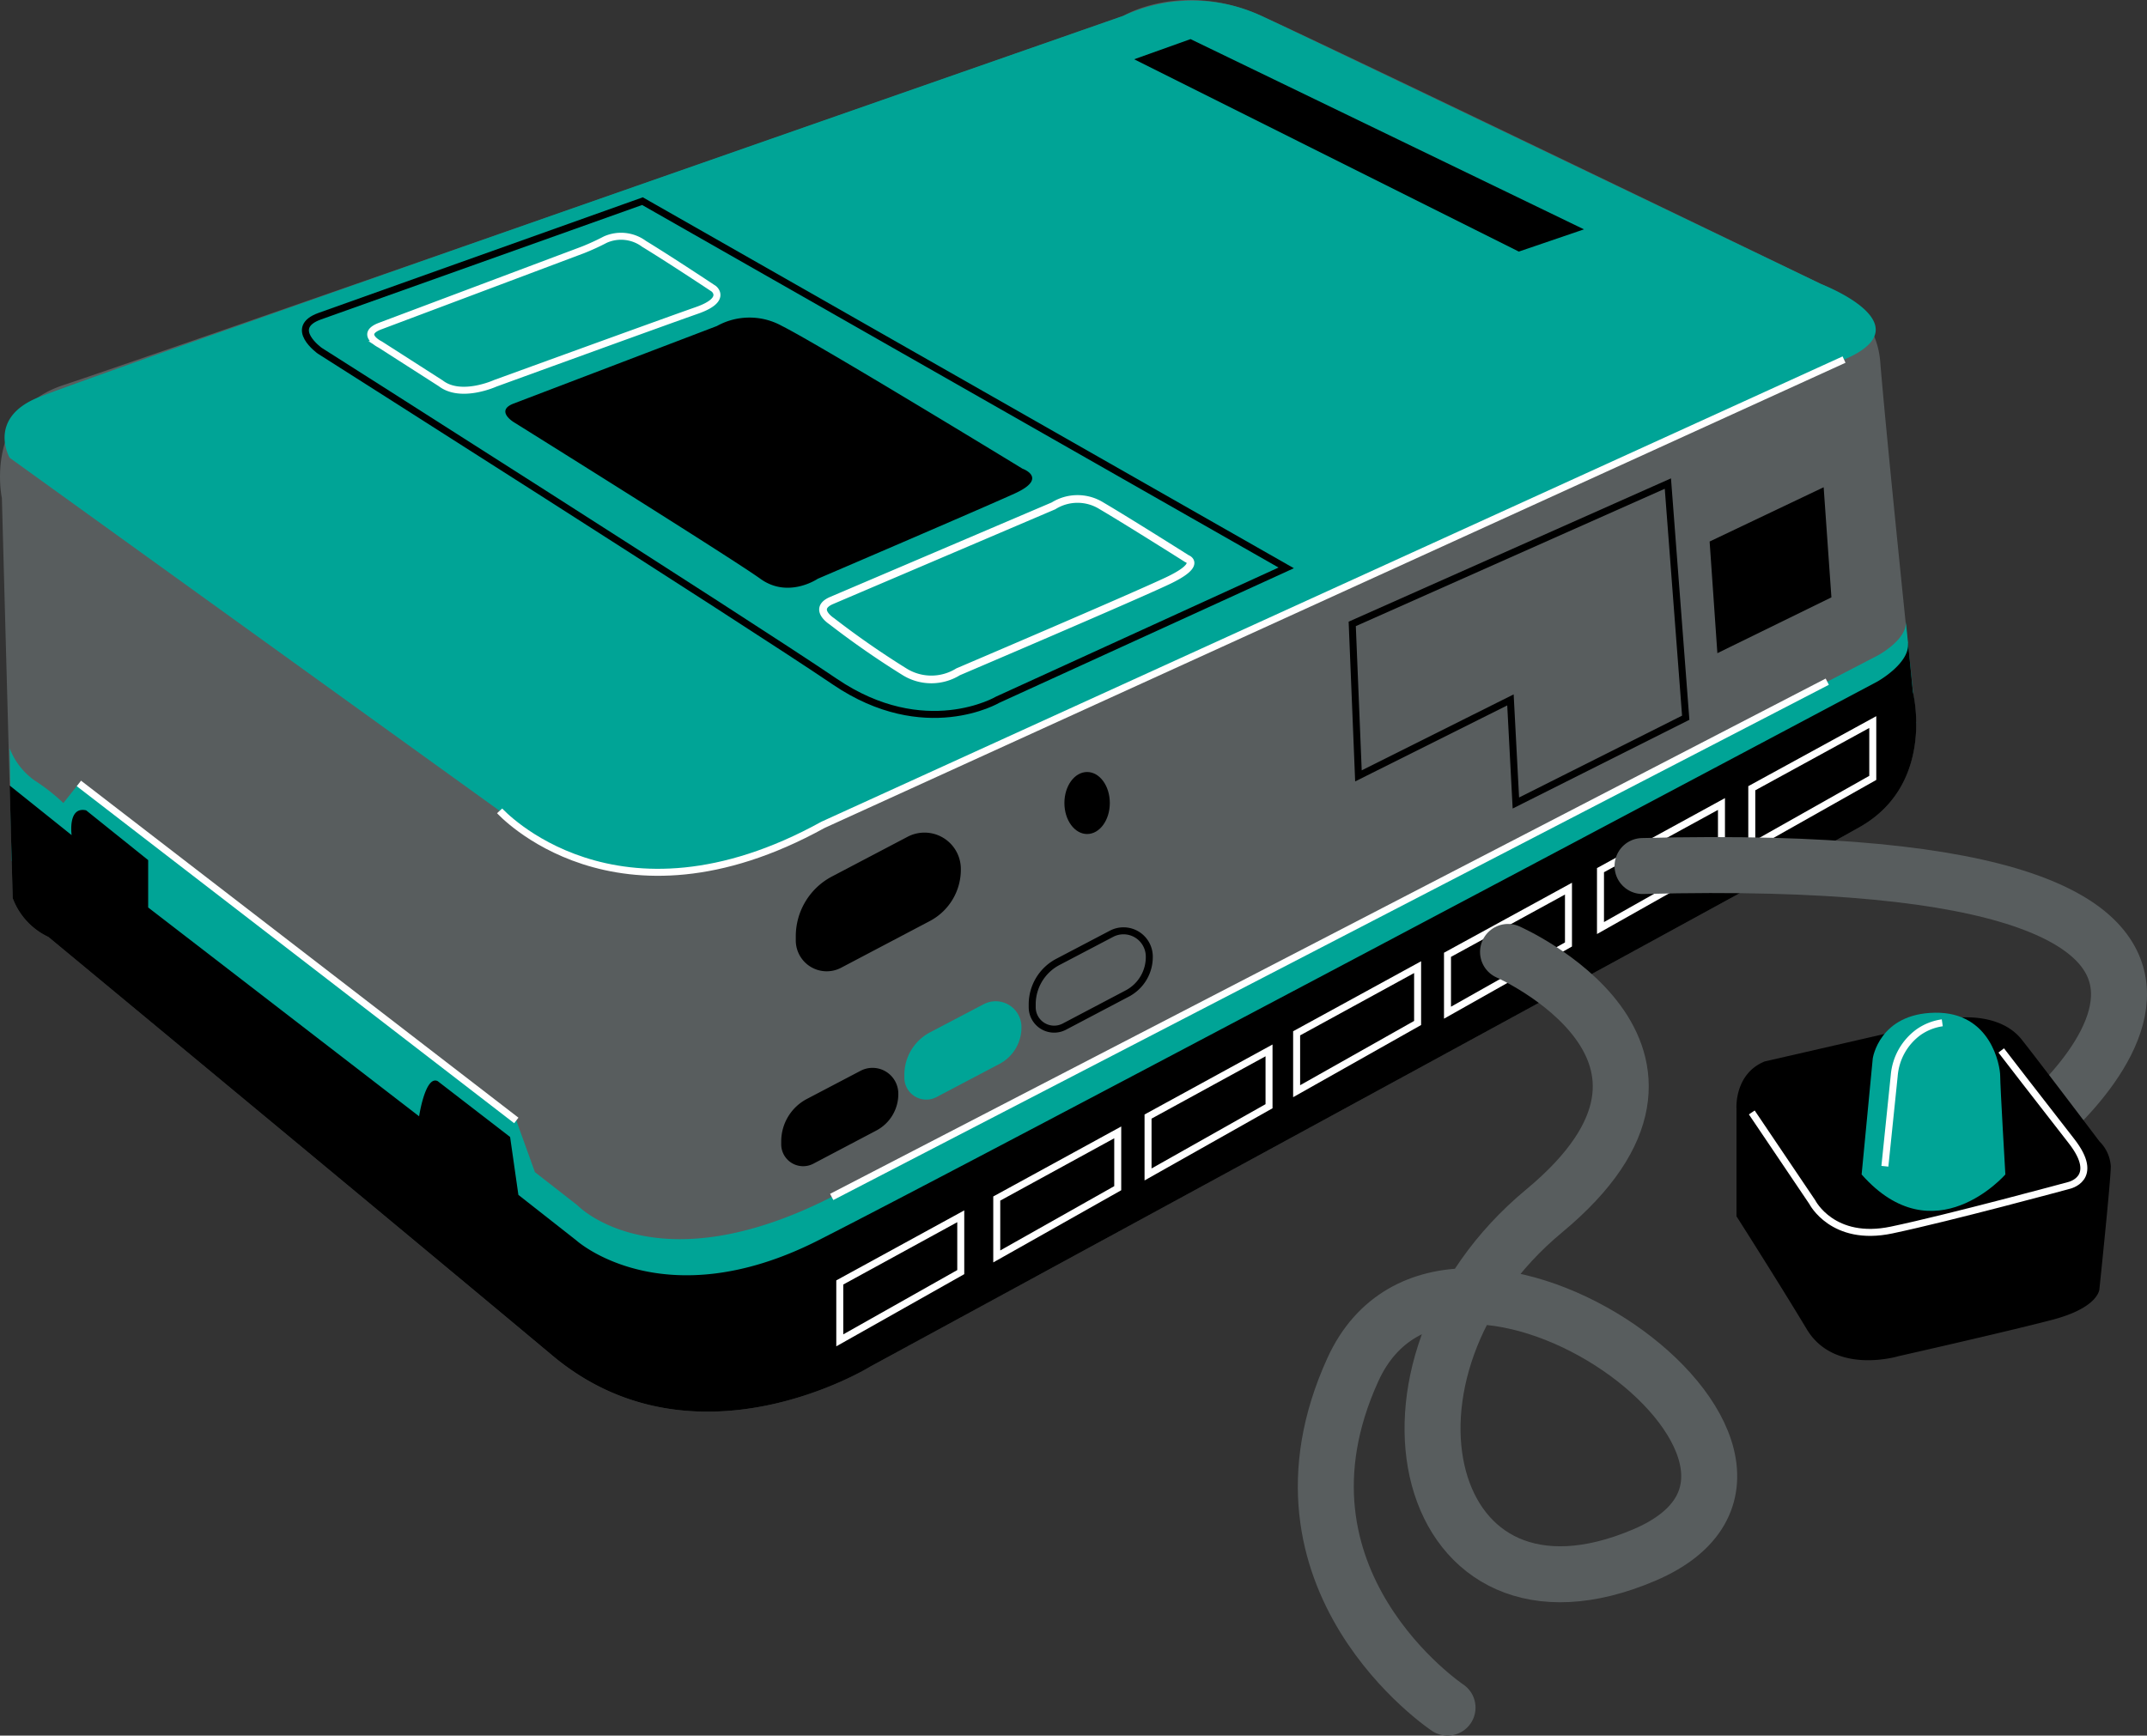 <svg id="Group_19694" data-name="Group 19694" xmlns="http://www.w3.org/2000/svg" xmlns:xlink="http://www.w3.org/1999/xlink" width="227.795" height="184.198" viewBox="0 0 227.795 184.198">
  <rect x="0" y="0" width="227.795" height="184.198" fill="#333333" stroke="none"/>
  <defs>
    <clipPath id="clip-path">
      <rect id="Rectangle_24708" data-name="Rectangle 24708" width="227.795" height="184.198" fill="none"/>
    </clipPath>
  </defs>
  <g id="Group_19693" data-name="Group 19693" clip-path="url(#clip-path)">
    <path id="Path_83189" data-name="Path 83189" d="M1.349,95.323.2,52.864S-1.778,43.648,6.78,40.85s112.4-39.167,112.4-39.167,6.254-3.786,14.647,0,59.41,28.47,59.41,28.47,5.774,2.3,6.254,8.229c.68,8.406,3.456,35.053,3.456,35.053s2.468,9.71-5.6,14.318-105,57.27-105,57.27-18.6,11.52-33.737-1.152S5.134,99.437,5.134,99.437a7.394,7.394,0,0,1-3.785-4.114" fill="#585d5e"/>
    <path id="Path_83190" data-name="Path 83190" d="M1.025,79.414a7.413,7.413,0,0,0,2.627,3.4,20.507,20.507,0,0,1,3.072,2.414L8.37,83.145l46.409,35.766,1.975,5.486,4.5,3.51s8.229,8.668,26.991-.877S199.272,69.541,199.272,69.541s3.124-1.686,2.933-3.618l1.1,10.828L70.468,146.12,1.242,91.385Z" fill="#00a496"/>
    <path id="Path_83191" data-name="Path 83191" d="M202.435,68.247h0c.215,2.173-3.273,4.1-3.273,4.1S103.273,123.3,86.816,131.638s-25.673,0-25.673,0L55,126.811l-.878-6.144-7.68-5.925c-1.317-.658-1.975,3.73-1.975,3.73L15.721,96.31V91.283L9.138,86C7.163,85.558,7.6,88.63,7.6,88.63L1.024,83.364l.325,11.959a7.4,7.4,0,0,0,3.785,4.114S43.479,131.2,58.619,143.871s33.737,1.152,33.737,1.152,96.932-52.663,105-57.27,5.6-14.318,5.6-14.318-.2-2.048-.512-5.188"/>
    <path id="Path_83192" data-name="Path 83192" d="M57.7,89.435,1.025,48.585S-1.389,44.43,4,42.2,119.182,1.683,119.182,1.683a17.35,17.35,0,0,1,14.646,0c7.812,3.659,59.41,28.471,59.41,28.471s11.191,4.278,2.414,8.009S81.111,90.386,81.111,90.386s-13.988,5.84-23.41-.951" fill="#00a496"/>
    <path id="Path_83193" data-name="Path 83193" d="M33.934,33.554,68.165,21.348l68.3,38.921-30.61,13.989s-7.735,4.568-17.28-1.913S33.934,37.229,33.934,37.229,30.49,34.782,33.934,33.554Z" fill="none" stroke="#000" stroke-miterlimit="10" stroke-width="0.742"/>
    <line id="Line_18363" data-name="Line 18363" y1="54.685" x2="105.63" transform="translate(88.242 72.345)" fill="none" stroke="#fff" stroke-miterlimit="10" stroke-width="0.742"/>
    <path id="Path_83194" data-name="Path 83194" d="M54.505,42.825,76.064,34.6a7.112,7.112,0,0,1,6.912,0c3.949,1.975,25.508,15.141,25.508,15.141s2.8.987-.823,2.633-20.9,9.051-20.9,9.051-3.127,2.14-6.089,0S54.505,44.8,54.505,44.8s-2-1.212,0-1.975"/>
    <line id="Line_18364" data-name="Line 18364" x2="39.936" y2="19.687" transform="translate(123.899 5.504)" fill="none" stroke="#fff" stroke-miterlimit="10" stroke-width="0.742"/>
    <path id="Path_83195" data-name="Path 83195" d="M40.352,34.6l21.511-8.086a25.415,25.415,0,0,0,2.356-1.082,4.092,4.092,0,0,1,4.11.446c2.962,1.81,7.406,4.772,7.406,4.772s1.481,1.152-1.811,2.3S52.53,40.686,52.53,40.686s-3.62,1.646-5.76,0l-6.418-4.114S38.062,35.458,40.352,34.6Z" fill="none" stroke="#fff" stroke-miterlimit="10" stroke-width="0.742"/>
    <path id="Path_83196" data-name="Path 83196" d="M88.242,63.725l23.534-10.038a4.805,4.805,0,0,1,5.1,0c2.8,1.646,9.052,5.6,9.052,5.6s1.7.578-2.03,2.347S101.652,71.3,101.652,71.3a5.387,5.387,0,0,1-5.675,0,91.554,91.554,0,0,1-7.735-5.373S86.174,64.607,88.242,63.725Z" fill="none" stroke="#fff" stroke-miterlimit="10" stroke-width="0.816"/>
    <path id="Path_83197" data-name="Path 83197" d="M53.011,86.054s12.3,13.633,34.312,1.484L195.652,38.162" fill="none" stroke="#fff" stroke-miterlimit="10" stroke-width="0.742"/>
    <path id="Path_83198" data-name="Path 83198" d="M126.315,4.151,120.333,6.29,161.146,26.7l6.912-2.359Z"/>
    <path id="Path_83199" data-name="Path 83199" d="M89.1,136.106v6.144l12.836-7.241v-5.925Z" fill="none" stroke="#fff" stroke-miterlimit="10" stroke-width="0.742"/>
    <path id="Path_83200" data-name="Path 83200" d="M105.755,127.2v6.144l12.836-7.241v-5.925Z" fill="none" stroke="#fff" stroke-miterlimit="10" stroke-width="0.742"/>
    <path id="Path_83201" data-name="Path 83201" d="M121.807,118.5v6.144l12.836-7.241v-5.925Z" fill="none" stroke="#fff" stroke-miterlimit="10" stroke-width="0.742"/>
    <path id="Path_83202" data-name="Path 83202" d="M137.571,109.665v6.144l12.836-7.241v-5.925Z" fill="none" stroke="#fff" stroke-miterlimit="10" stroke-width="0.742"/>
    <path id="Path_83203" data-name="Path 83203" d="M153.578,101.333v6.144l12.836-7.241V94.311Z" fill="none" stroke="#fff" stroke-miterlimit="10" stroke-width="0.742"/>
    <path id="Path_83204" data-name="Path 83204" d="M169.81,92.35v6.144l12.836-7.241V85.328Z" fill="none" stroke="#fff" stroke-miterlimit="10" stroke-width="0.742"/>
    <path id="Path_83205" data-name="Path 83205" d="M185.863,83.654V89.8L198.7,82.557V76.632Z" fill="none" stroke="#fff" stroke-miterlimit="10" stroke-width="0.742"/>
    <path id="Path_83206" data-name="Path 83206" d="M95.952,114.066v.306a2.328,2.328,0,0,0,3.413,2.06l6.676-3.517a4.37,4.37,0,0,0,2.333-4,2.737,2.737,0,0,0-4.006-2.339l-5.69,2.985a5.091,5.091,0,0,0-2.726,4.508" fill="#00a496"/>
    <path id="Path_83207" data-name="Path 83207" d="M143.471,66.215l.658,16.128,16.128-8.064.576,10.944,18.021-9.051L176.96,51.321Z" fill="none" stroke="#000" stroke-miterlimit="10" stroke-width="0.742"/>
    <path id="Path_83208" data-name="Path 83208" d="M181.389,57.472l.823,11.849,12.1-5.924-.823-11.685Z"/>
    <path id="Path_83209" data-name="Path 83209" d="M84.432,99.374v.431a3.281,3.281,0,0,0,4.811,2.9l9.411-4.956a6.163,6.163,0,0,0,3.288-5.643,3.856,3.856,0,0,0-5.646-3.3L88.274,93.02a7.175,7.175,0,0,0-3.842,6.354"/>
    <path id="Path_83210" data-name="Path 83210" d="M117.751,85.223c0,1.818-1.079,3.291-2.409,3.291s-2.41-1.473-2.41-3.291,1.079-3.291,2.41-3.291,2.409,1.473,2.409,3.291"/>
    <path id="Path_83211" data-name="Path 83211" d="M82.886,121.137v.306A2.328,2.328,0,0,0,86.3,123.5l6.676-3.517a4.37,4.37,0,0,0,2.333-4,2.737,2.737,0,0,0-4.006-2.339l-5.69,2.985a5.091,5.091,0,0,0-2.726,4.508"/>
    <path id="Path_83212" data-name="Path 83212" d="M109.516,106.589v.306a2.328,2.328,0,0,0,3.412,2.06l6.676-3.516a4.375,4.375,0,0,0,2.334-4,2.737,2.737,0,0,0-4.006-2.339l-5.69,2.985A5.089,5.089,0,0,0,109.516,106.589Z" fill="none" stroke="#000" stroke-miterlimit="10" stroke-width="0.742"/>
    <line id="Line_18365" data-name="Line 18365" x2="46.409" y2="35.767" transform="translate(8.371 83.145)" fill="none" stroke="#fff" stroke-miterlimit="10" stroke-width="0.742"/>
    <path id="Path_83213" data-name="Path 83213" d="M215.29,120.176s39.088-30.36-41.018-28.265" fill="none" stroke="#585d5e" stroke-linecap="round" stroke-miterlimit="10" stroke-width="5.939"/>
    <path id="Path_83214" data-name="Path 83214" d="M187.2,112.658l20.078-4.608s4.827-.768,7.241,2.3,8.228,10.783,8.228,10.783a4.078,4.078,0,0,1,1.207,2.637c0,1.5-1.207,13.021-1.207,13.021s0,1.975-5.047,3.291-16.237,3.84-16.237,3.84-6.8,2.085-9.765-2.852-7.46-11.989-7.46-11.989V117.6s-.22-3.62,2.962-4.937"/>
    <path id="Path_83215" data-name="Path 83215" d="M185.863,118.063l6.418,9.516s2.163,4.279,8.418,2.962,18.761-4.717,18.761-4.717,3.467-.7.308-4.741-7.441-9.6-7.441-9.6" fill="none" stroke="#fff" stroke-miterlimit="10" stroke-width="0.742"/>
    <path id="Path_83216" data-name="Path 83216" d="M197.517,124.645l1.182-12.317s.683-4.765,6.608-4.85,6.912,5.618,6.912,6.715.548,10.452.548,10.452-7.57,8.7-15.25,0" fill="#00a496"/>
    <path id="Path_83217" data-name="Path 83217" d="M199.985,123.774l.995-9.652a6.335,6.335,0,0,1,2.576-4.578,5.785,5.785,0,0,1,2.518-.994" fill="none" stroke="#fff" stroke-miterlimit="10" stroke-width="0.742"/>
    <path id="Path_83218" data-name="Path 83218" d="M160,101.028s24.135,10.641,3.838,27.482-13.056,46.645,10.642,36.516-20.735-42.055-30.939-19.674,10.041,35.877,10.041,35.877" fill="none" stroke="#585d5e" stroke-linecap="round" stroke-miterlimit="10" stroke-width="5.939"/>
  </g>
</svg>

